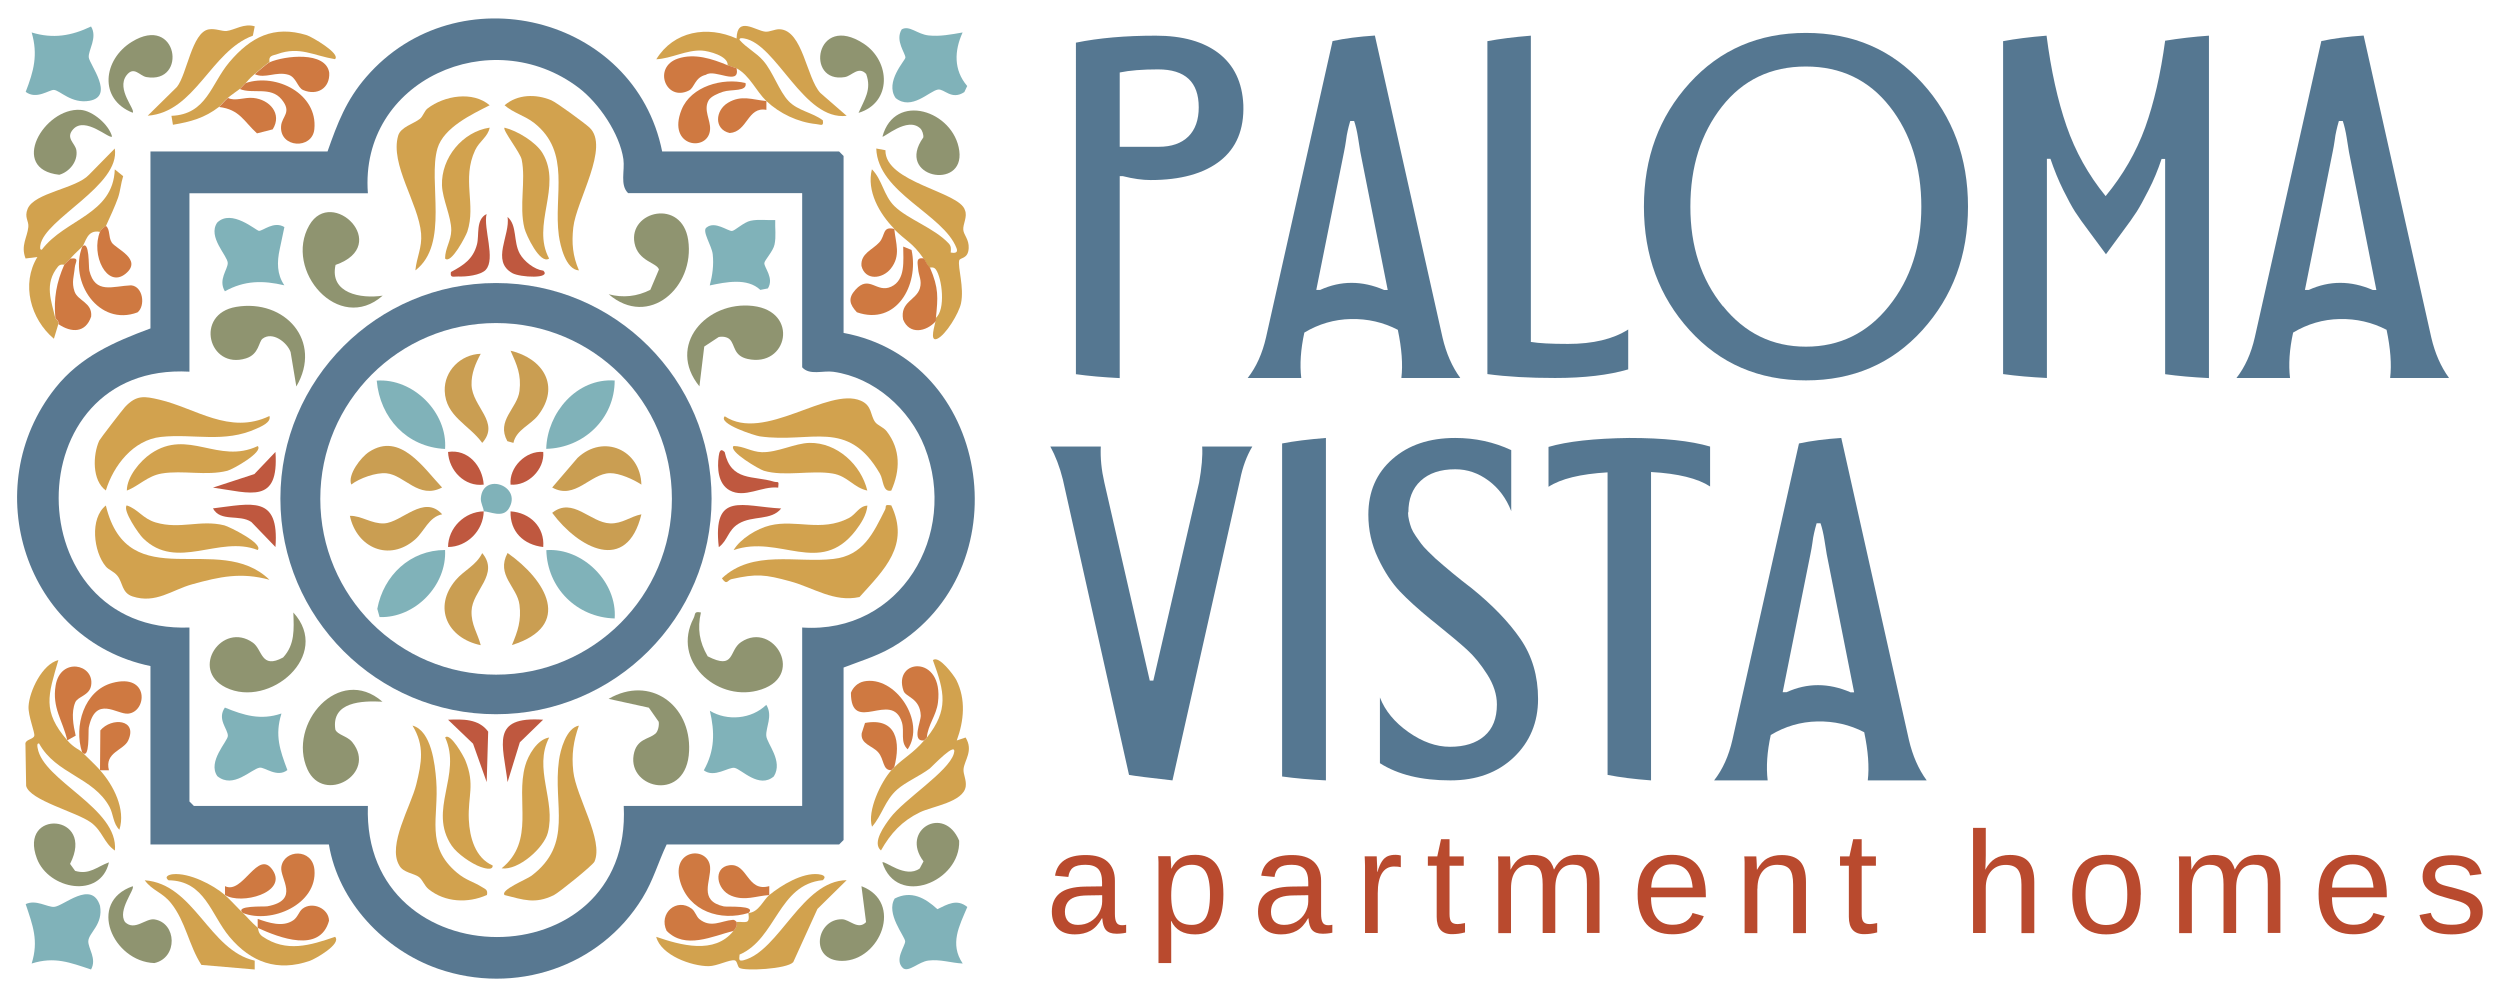 <?xml version="1.0" encoding="UTF-8"?>
<svg id="Layer_1" data-name="Layer 1" xmlns="http://www.w3.org/2000/svg" viewBox="0 0 218 87">
  <defs>
    <style>
      .cls-1 {
        fill: #d2a24e;
      }

      .cls-2 {
        fill: #80b2b9;
      }

      .cls-3 {
        fill: #8f9470;
      }

      .cls-4 {
        fill: #557791;
      }

      .cls-5 {
        fill: #ca9e52;
      }

      .cls-6 {
        fill: #5a7992;
      }

      .cls-7 {
        fill: #bf583f;
      }

      .cls-8 {
        fill: #587891;
      }

      .cls-9 {
        fill: #b94a2e;
      }

      .cls-10 {
        fill: #cf7941;
      }
    </style>
  </defs>
  <g>
    <g>
      <path class="cls-1" d="M8.72,67.16c1.17,1.3,2.26,3.42,1.69,5.19-.55-.52-.52-1.36-.86-1.99-1.42-2.61-4.68-2.85-6.14-5.53-.2-.04-.16.24-.13.39.48,2.89,7.08,5.26,6.74,8.95-.97-.67-1.07-1.7-2.09-2.45-1.26-.92-5.33-1.92-5.65-3.19l-.06-3.58c-.09-.49.69-.45.77-.79.07-.27-.55-1.76-.5-2.57.07-1.32,1.19-3.68,2.6-4.03-.89,3.07-1.43,4.45.78,7,.58.67,1.06.8,1.3,1.04.41.41,1.11,1.06,1.56,1.56Z"/>
      <path class="cls-2" d="M7.94,84.54c-1.85-.61-3.18-1.15-5.18-.52.63-2.01.09-3.34-.52-5.18.88-.43,1.88.27,2.47.24.8-.03,3.28-2.4,4.01-.1.3,1.64-.99,2.35-1.02,3.09-.02.64.76,1.53.24,2.47Z"/>
      <path class="cls-1" d="M19.62,78.05c.42.37,1.09,1.11,1.56,1.56.44.43.67.74,1.3,1.3.05.04,0,.47.41.75,2.07,1.42,4.16.78,6.33.03.59.63-1.76,1.94-2.19,2.09-2.83.98-5.14.15-7.02-2.09-1.62-1.93-2.14-4.9-5.32-4.93-.39-.3,0-.49.39-.53,1.41-.14,3.49.91,4.54,1.82Z"/>
      <path class="cls-1" d="M22.21,83.77v.77s-4.65-.4-4.65-.4c-1.09-1.69-1.37-3.79-2.65-5.39-.79-.98-1.61-1.06-2.29-1.99,4.33.32,5.6,6.12,9.6,7.01Z"/>
      <path class="cls-3" d="M11.57,77.28c.24.24-1.37,2.12-.66,3.13.84.8,1.79-.35,2.55-.24,1.96.3,2.07,3.35,0,3.81-3.62-.13-5.9-5.3-1.89-6.7Z"/>
      <path class="cls-3" d="M9.5,75.2c-.74,3.22-5.26,2.37-6.28-.33-1.65-4.35,5.15-3.94,2.89.46l.44.61c1.25.37,1.91-.37,2.94-.74Z"/>
      <path class="cls-10" d="M21.17,79.61c-.74-.68,1.85-.53,2.14-.58,2.9-.53,1.08-2.43,1.22-3.42.21-1.55,2.72-1.68,2.89.24.26,2.99-3.74,4.75-6.25,3.76Z"/>
      <path class="cls-10" d="M7.16,65.6c-.74-2.27.16-5.38,2.64-6.05,3.25-.87,3.03,2.53,1.37,2.68-.97.09-2.84-1.65-3.43,1.22-.06.29.11,2.89-.58,2.15Z"/>
      <path class="cls-10" d="M5.87,64.56c-.41-1.76-1.34-2.82-1.02-4.78.41-2.51,3.38-1.88,3.1-.03-.13.91-1.17.97-1.39,1.5-.37.89-.17,1.99.04,2.9l-.74.41Z"/>
      <path class="cls-10" d="M22.47,80.91v-.78c.96.33,2.18.75,3.1.12.41-.28.48-.75.81-1.01.84-.65,2.29-.05,2.31,1.05-.79,2.86-4.33,1.48-6.22.62Z"/>
      <path class="cls-10" d="M8.72,67.16l.03-3.47c.97-1.16,3.28-.98,2.43.88-.39.86-2.09,1.03-1.68,2.6h-.78Z"/>
      <path class="cls-10" d="M19.62,78.05v-.78c1.56.79,2.88-3.33,4.17-1.38s-2.76,3.04-4.17,2.15Z"/>
    </g>
    <g>
      <path class="cls-1" d="M80.83,64.31c1.9-2.4,1.55-3.95.52-6.74.51-.48,1.84,1.34,2.04,1.72.85,1.69.67,3.56.04,5.28l.77-.26c.71,1.16-.11,1.98-.18,2.76-.04.44.27.94.19,1.51-.2,1.37-2.93,1.73-3.99,2.25-1.57.76-2.56,1.84-3.4,3.33-.82-.67.35-2.22.8-2.83,1.23-1.64,5.08-4.03,5.55-5.6.39-1.31-1.92,1.15-2.09,1.28-.86.65-2.09,1.17-2.84,1.83-1.09.96-1.3,2.22-2.2,3.25-.44-1.37.78-3.92,1.69-4.93.08-.09.17-.17.26-.26.77-.78,1.66-1.23,2.59-2.33.08-.09.18-.16.26-.26Z"/>
      <path class="cls-1" d="M67.08,78.05c1.05-.86,2.88-1.97,4.28-1.82.36.04.77.18.39.52-3.89.37-4.05,5.11-7.26,6.49-.02.37-.13.62.36.49,3.11-.82,5.09-6.93,8.98-6.98l-2.55,2.51-2.11,4.64c-.56.61-4.25.79-4.69.5-.19-.12-.18-.62-.42-.66-.44-.08-1.54.51-2.27.51-1.48,0-4.15-.94-4.57-2.56,2.12.73,5.1,1.57,6.74-.52.21-.27.33-.4.26-.78.82-.03,1.19.27,1.04-.78.89-.04,1.3-1.13,1.82-1.56Z"/>
      <path class="cls-2" d="M83.95,84.02c-1.02-.05-1.94-.39-2.99-.26-.85.1-1.7,1.04-2.21.67-.81-.73.2-1.94.18-2.35-.02-.43-1.72-2.43-.91-3.73,1.44-.73,2.66-.05,3.72.93.89-.43,1.71-.93,2.61-.19-.7,1.66-1.56,3.21-.4,4.93Z"/>
      <path class="cls-3" d="M76.94,75.2c.2-.2,2.01,1.44,3.26.53l.33-.62c-2.06-2.72,1.79-4.98,3.11-1.8.13,3.59-5.45,5.85-6.7,1.89Z"/>
      <path class="cls-3" d="M75.13,77.28c3.68,1.4,1.63,6.5-1.69,6.51-2.91,0-2.27-3.69,0-3.63.64.02,1.39.97,2.08.25l-.4-3.12Z"/>
      <path class="cls-10" d="M65.27,79.61c-2.43.75-5.21-.14-5.96-2.74-.83-2.88,2.45-3.11,2.61-1.28.1,1.22-1.06,2.95,1.2,3.45.29.06,2.9-.12,2.15.57Z"/>
      <path class="cls-10" d="M75.32,59.42c2.74-.56,5.45,3.51,3.83,5.92-.68-.62-.26-1.52-.5-2.34-.87-2.89-4.45,1.15-4.45-2.59.19-.49.6-.88,1.13-.99Z"/>
      <path class="cls-10" d="M80.83,64.31c-.08.1-.18.17-.26.26-1.1.12-.26-1.65-.28-2.18-.06-1.52-1.31-1.6-1.5-2.14-.99-2.83,3.53-3.23,3,1.01-.14,1.13-.88,1.95-.97,3.05Z"/>
      <path class="cls-10" d="M64.23,80.39c.07.38-.05.51-.26.78-1.86.47-4.22,1.65-5.84,0-.73-1.53.88-2.92,2.19-1.93.3.23.39.67.66.9,1.01.82,1.88.16,2.92.07.19-.02.31.18.33.18Z"/>
      <path class="cls-10" d="M77.98,66.9c-.09.09-.18.17-.26.26-.78.02-.59-.94-1.15-1.57-.51-.57-1.55-.71-1.43-1.65l.29-.9c2.76-.5,3.13,1.66,2.55,3.85Z"/>
      <path class="cls-10" d="M67.08,78.05c-1.17.07-2.12.54-3.31.06-1.31-.53-1.61-2.46-.18-2.66,1.62-.23,1.53,2.38,3.49,1.82v.78Z"/>
    </g>
    <g>
      <path class="cls-8" d="M28.56,13.21c.87-2.47,1.63-4.48,3.37-6.49,7.92-9.17,23.43-5.4,25.81,6.49h15.43l.39.39v15.43c12.71,2.37,15.55,20.02,4.86,27.03-1.64,1.08-3.11,1.47-4.86,2.15v15.04l-.39.39h-15.04c-.75,1.58-1.16,3.12-2.1,4.65-3.71,6.07-11.15,8.5-17.82,6.19-4.71-1.64-8.7-5.84-9.53-10.84h-15.56v-15.56c-10.9-2.25-15.19-15.57-8.29-24.25,2.17-2.73,5.11-4.01,8.29-5.19v-15.43h15.43ZM69.94,16.84h-15.17c-.73-.71-.27-1.96-.41-2.96-.32-2.22-2.13-4.88-3.89-6.22-7.61-5.78-19.14-.65-18.39,9.19h-15.56v15.56c-15.27-.84-15.14,22.85,0,22.31v15.17l.39.39h15.17c-.52,15.21,23.09,15.27,22.31,0h15.56v-15.56c8.55.58,13.68-8.1,10.68-15.74-1.3-3.31-4.4-6.06-7.96-6.56-.9-.13-2.07.34-2.72-.39v-15.17Z"/>
      <path class="cls-6" d="M62.05,43.48c0,10.38-8.42,18.8-18.8,18.8s-18.8-8.42-18.8-18.8,8.42-18.8,18.8-18.8,18.8,8.42,18.8,18.8ZM58.59,43.5c0-8.47-6.86-15.33-15.33-15.33s-15.33,6.86-15.33,15.33,6.86,15.33,15.33,15.33,15.33-6.86,15.33-15.33Z"/>
      <path class="cls-1" d="M77.72,44.07c1.64,3.47-.61,5.6-2.77,7.99-2.22.49-4.02-.82-6.05-1.37-2.2-.6-2.91-.68-5.11-.19-.36.08-.39.58-.84-.07,2.69-2.53,6.51-1.32,9.72-1.69,2.61-.29,3.48-2.26,4.51-4.3.14-.27-.13-.49.54-.37Z"/>
      <path class="cls-1" d="M23.51,50.56c-2.48-.68-4.33-.28-6.75.39-1.77.49-3.17,1.72-5.2,1.06-.95-.31-.85-1.22-1.32-1.8-.31-.39-.76-.51-1.01-.81-1.08-1.28-1.42-4.2,0-5.32,1.95,8.07,9.86,2.18,14.27,6.48Z"/>
      <path class="cls-1" d="M42.44,78.05c-1.64.73-3.63.64-5.06-.51-.39-.32-.5-.78-.83-1.05-.42-.34-1.41-.38-1.74-1.04-1.04-1.76,1.02-5.14,1.49-7.05s.74-3.37-.33-5.13c1.64.45,1.96,3.34,2.07,4.8.25,3.22-1,5.68,1.82,8.04.79.66,1.44.78,2.15,1.23.32.2.55.24.45.71Z"/>
      <path class="cls-1" d="M50.48,23.58c-1.15-.08-1.62-2.13-1.75-3.05-.47-3.51,1.09-7.24-2.14-9.8-.84-.66-1.81-.87-2.59-1.55,1.12-.97,2.73-1,4.07-.44.46.19,2.92,2,3.33,2.38,1.81,1.68-1.15,6.37-1.41,8.72-.15,1.38-.05,2.47.49,3.73Z"/>
      <path class="cls-1" d="M23.5,36.29c.16.55-.77.92-1.12,1.08-2.83,1.3-5.48.42-8.35.73-2.4.26-4.13,2.48-4.8,4.67-1.21-.87-1.14-3.09-.58-4.34.08-.17,2.03-2.7,2.25-2.94,1.01-1.08,1.71-.94,3-.64,3.17.74,6.1,3.09,9.59,1.43Z"/>
      <path class="cls-1" d="M77.72,42.78c-.77.17-.67-.93-.99-1.47-2.81-4.88-6-2.62-10.48-3.26-.38-.05-3.7-1.1-3.05-1.75,3.44,2.3,8.99-2.59,11.86-1.36,1,.43.82,1.27,1.25,1.86.23.31.71.43,1.01.81,1.22,1.59,1.19,3.4.4,5.17Z"/>
      <path class="cls-1" d="M50.48,63.27c-.48,1.36-.65,2.53-.49,3.99.25,2.24,2.67,5.99,1.85,7.87-.13.31-3.13,2.73-3.55,2.93-1.65.8-2.64.4-4.29-.01-.41-.44,1.91-1.36,2.34-1.68,3.69-2.79,1.86-6.17,2.4-10.05.12-.91.63-2.85,1.75-3.05Z"/>
      <path class="cls-1" d="M36.22,23.58c.11-1.15.6-1.99.5-3.21-.22-2.64-2.73-6.04-2-8.54.22-.76,1.35-1.03,1.9-1.47.27-.22.38-.68.66-.9,1.47-1.13,3.95-1.54,5.42-.28-1.54.78-4,1.93-4.55,3.75-.86,2.91,1.07,8.35-1.93,10.65Z"/>
      <path class="cls-3" d="M61.12,53.41c-.32,1.4-.14,2.57.59,3.82,2.41,1.23,1.82-.51,2.91-1.24,2.86-1.92,5.81,3.15,1.39,4.24-3.61.89-7.45-2.63-5.53-6.32.19-.37,0-.63.65-.5Z"/>
      <path class="cls-3" d="M57.15,63.98c.24-.21.34-.73.29-1.04l-.86-1.23-3.51-.77c3.61-2.09,7.19.52,7.02,4.54-.19,4.51-5.33,3.34-4.84.37.24-1.45,1.31-1.36,1.89-1.87Z"/>
      <path class="cls-3" d="M33.36,61.19c-1.79-.1-4.48,0-4.12,2.42.16.47,1.05.56,1.49,1.12,2.19,2.75-2.51,5.45-3.92,2.36-1.79-3.95,2.76-9.19,6.54-5.9Z"/>
      <path class="cls-3" d="M63.65,29.61c-.23-.24-.66-.29-.98-.22l-1.26.83-.42,3.47c-2.9-3.56.61-7.49,4.67-7.01s3.03,5.4-.47,4.62c-1.25-.28-1.07-1.21-1.55-1.7Z"/>
      <path class="cls-3" d="M29.26,23.1c-.55,2.49,2.23,2.97,4.11,2.68-3.83,3.38-8.66-2.21-6.4-6.14,1.97-3.42,7.24,1.74,2.29,3.46Z"/>
      <path class="cls-2" d="M61.38,67.16c.95-1.7.96-3.31.52-5.18,1.52.92,3.64.73,4.92-.52.6.96-.06,1.97,0,2.71.06.69,1.49,2.19.66,3.53-1.28,1.11-2.82-.62-3.42-.74-.52-.11-1.78.91-2.69.21Z"/>
      <path class="cls-3" d="M25.84,33.7l-.5-3c-.31-.86-1.58-1.82-2.44-1.17-.36.27-.3,1.36-1.45,1.72-3.26,1.02-4.53-3.87-.86-4.49,4.28-.72,7.56,3,5.25,6.94Z"/>
      <path class="cls-2" d="M67.6,19.17c-.03.71.09,1.44-.06,2.15-.12.59-.88,1.38-.89,1.62-.02.4.87,1.31.31,2.21l-.66.13c-1.14-1.08-3.02-.68-4.41-.39.24-.9.36-1.79.26-2.72-.08-.75-.99-2.06-.53-2.34.73-.58,1.84.33,2.21.31.24-.01,1.03-.77,1.62-.89.7-.15,1.44-.03,2.15-.06Z"/>
      <path class="cls-3" d="M25.58,53.41c3.4,3.72-2.08,8.41-5.89,6.54-3.19-1.57-.31-5.81,2.36-3.91.85.6.69,2.35,2.64,1.29,1.04-1.13.94-2.47.89-3.91Z"/>
      <path class="cls-2" d="M24.8,24.88c-1.88-.44-3.48-.43-5.19.52-.61-1.01.26-1.9.25-2.47-.01-.63-1.78-2.27-.92-3.52,1.25-1.23,3.4.71,3.64.72.34.02,1.3-.89,2.22-.33l-.41,1.94c-.24,1.11-.25,2.17.4,3.13Z"/>
      <path class="cls-2" d="M24.54,62.23c-.59,1.9-.13,3.18.52,4.92-.9.7-1.98-.28-2.42-.21-.75.13-2.3,1.88-3.69.74-.88-1.27.91-3.04.92-3.51.01-.6-.97-1.45-.26-2.47,1.65.68,3.13,1.13,4.92.52Z"/>
      <path class="cls-3" d="M53.08,25.66c1.24.33,2.48.2,3.63-.39l.75-1.77c-.17-.6-1.82-.7-2.13-2.3-.54-2.81,4.14-3.93,4.68-.27.61,4.11-3.43,7.73-6.93,4.73Z"/>
      <path class="cls-1" d="M22.47,47.96c-3.38-1.32-7.05,1.88-10-1.03-.37-.36-1.8-2.43-1.42-2.86,1.02.34,1.38,1.15,2.53,1.49,2.14.63,3.89-.27,5.98.25.43.11,3.48,1.62,2.9,2.16Z"/>
      <path class="cls-1" d="M75.64,42.78c-1.21-.25-1.71-1.27-3.04-1.49-1.87-.31-4.2.29-5.99-.24-.39-.11-3.13-1.71-2.64-2.16.89.01,1.54.51,2.46.54,1.37.04,2.87-.78,4.16-.81,2.39-.04,4.49,1.89,5.04,4.16Z"/>
      <path class="cls-1" d="M75.64,44.08c-.07.82-.56,1.57-1.04,2.2-3.11,4.01-6.63.29-10.63,1.69.59-1,2.05-1.88,3.16-2.15,2.29-.56,4.45.6,6.88-.64.64-.33.9-1.06,1.63-1.09Z"/>
      <path class="cls-1" d="M22.47,38.89c.54.52-2.17,2.04-2.64,2.16-1.83.47-3.9-.07-5.73.24-1.24.21-1.97,1.07-3.04,1.49,0-1.2,1.15-2.58,2.09-3.22,3.26-2.23,5.88.96,9.32-.66Z"/>
      <path class="cls-1" d="M47.89,64.31c-1.41,2.71.61,5.51-.12,8.31-.34,1.31-2.55,3.3-4.03,3.1,2.97-2.42,1.19-5.89,2.06-8.96.25-.9,1.05-2.29,2.09-2.45Z"/>
      <path class="cls-1" d="M47.89,22.54c-.79.58-2.02-2.07-2.16-2.64-.48-1.95.14-4.16-.24-5.99-.13-.61-1.69-2.58-1.5-2.78,1.12.27,2.76,1.27,3.33,2.24,1.73,2.92-1.02,6.24.56,9.17Z"/>
      <path class="cls-1" d="M42.96,75.46c.04.51-.8.22-1.04.14-.8-.28-2.07-1.16-2.54-1.87-2.09-3.1.92-6.16-.56-9.42.44-.48,1.63,1.67,1.76,2,.86,2.12.21,3.09.3,5.15.07,1.56.56,3.35,2.08,4.01Z"/>
      <path class="cls-1" d="M42.7,11.13c-.16.82-.89,1.16-1.27,1.97-1.18,2.53.1,4.74-.68,7.1-.12.36-1.43,2.9-1.94,2.34,0-.89.53-1.54.54-2.46,0-1.2-.76-2.68-.81-3.91-.08-2.4,1.79-4.69,4.16-5.04Z"/>
      <path class="cls-7" d="M24.02,47.7l-2.1-2.18c-1.04-.71-2.69.03-3.35-1.19,3.36-.4,5.8-1.2,5.45,3.37Z"/>
      <path class="cls-7" d="M24.02,39.41c.32,4.6-2.15,3.57-5.45,3.11l3.61-1.18,1.83-1.92Z"/>
      <path class="cls-7" d="M63.19,39.41c.55,2.6,2.51,2.04,4.29,2.59.37.11.46-.15.38.52-1.44-.16-2.92.97-4.25.23-1-.57-1.08-1.93-.94-2.96.05-.36.14-.76.51-.38Z"/>
      <path class="cls-7" d="M42.44,68.2l-1.19-3.35-2.18-2.09c1.26-.05,2.67-.1,3.5,1.04l-.13,4.41Z"/>
      <path class="cls-7" d="M68.12,44.34c-.88,1.09-2.48.58-3.72,1.33-.94.57-.93,1.46-1.72,2.04-.56-4.91,2.05-3.54,5.44-3.37Z"/>
      <path class="cls-7" d="M47.37,62.75l-2.04,1.98-1.07,3.47c-.4-3.3-1.52-5.76,3.11-5.44Z"/>
      <path class="cls-7" d="M47.37,23.59c.76.75-2.03.6-2.69.23-1.89-1.06-.17-3.31-.42-4.9.86.74.48,2.14,1.07,3.21.37.66,1.27,1.38,2.04,1.47Z"/>
      <path class="cls-7" d="M42.37,23.52c-.46.49-1.74.62-2.4.59-.39-.02-.75.18-.65-.39,1.1-.59,1.93-1.12,2.27-2.4.22-.81-.13-2.16.84-2.66-.3,1.24.81,3.93-.07,4.86Z"/>
      <path class="cls-2" d="M53.6,53.93c-3.31-.09-5.88-2.66-5.96-5.96,3.19-.22,6.19,2.79,5.96,5.96Z"/>
      <path class="cls-2" d="M53.6,33.18c0,3.32-2.69,5.88-5.97,5.96.09-3.14,2.66-6.19,5.97-5.96Z"/>
      <path class="cls-2" d="M38.81,47.96c.16,3.08-2.61,5.95-5.71,5.85l-.2-.72c.55-2.92,2.87-5.13,5.92-5.13Z"/>
      <path class="cls-2" d="M38.81,39.15c-3.34-.17-5.67-2.7-5.96-5.96,3.17-.23,6.19,2.77,5.96,5.96Z"/>
      <path class="cls-5" d="M55.93,42.26c-.67-.45-1.92-1.01-2.73-1-1.74.02-3.04,2.37-5.05,1.25l2.21-2.58c2.27-2.13,5.49-.7,5.57,2.33Z"/>
      <path class="cls-5" d="M44.77,38.62l-.53-.15c-1-1.81.88-2.86,1.06-4.38.17-1.42-.23-2.28-.78-3.51,2.85.68,4.37,3.1,2.4,5.64-.66.85-1.9,1.25-2.15,2.4Z"/>
      <path class="cls-5" d="M38.55,42.51c-2.05,1.07-3.26-1.09-4.86-1.24-.91-.08-2.32.42-3.06.98-.34-.84.84-2.39,1.56-2.85,2.71-1.76,4.74,1.4,6.36,3.11Z"/>
      <path class="cls-5" d="M38.55,44.85c-1.15.22-1.57,1.51-2.35,2.19-2.25,1.97-5.09.75-5.69-2.06,1-.02,1.9.71,2.98.66,1.54-.07,3.47-2.57,5.06-.8Z"/>
      <path class="cls-5" d="M41.92,56.26c-2.9-.6-4.2-3.29-2.18-5.68.73-.86,1.77-1.26,2.31-2.35,1.54,1.85-.88,3.28-.93,5.05-.04,1.2.52,1.91.8,2.98Z"/>
      <path class="cls-5" d="M55.93,44.85c-1.27,5.21-5.47,2.98-7.78-.13,1.8-1.43,3.31.86,5.06.92,1.07.03,1.75-.6,2.71-.79Z"/>
      <path class="cls-5" d="M41.92,30.85c-.46.85-.83,1.73-.8,2.72.06,1.91,2.53,3.26.93,5.05-1.15-1.59-3.19-2.3-3.27-4.53-.06-1.75,1.4-3.19,3.14-3.24Z"/>
      <path class="cls-2" d="M42.18,44.59c0-.3-.28-.72-.25-1.15.17-2.29,3.63-1.08,2.45.89-.54.9-1.67.25-2.21.26Z"/>
      <path class="cls-7" d="M42.18,42.26c-1.66.21-3.05-1.24-3.11-2.85,1.74-.27,3,1.22,3.11,2.85Z"/>
      <path class="cls-7" d="M42.18,44.59c-.03,1.67-1.44,3.1-3.11,3.11.01-1.67,1.44-3.08,3.11-3.11Z"/>
      <path class="cls-7" d="M47.37,47.7c-1.72-.19-2.91-1.35-2.85-3.11,1.69.11,2.99,1.36,2.85,3.11Z"/>
      <path class="cls-7" d="M47.37,39.41c.14,1.51-1.34,2.99-2.85,2.85-.14-1.51,1.34-2.99,2.85-2.85Z"/>
      <path class="cls-5" d="M44.26,48.22c3.38,2.37,5.73,6.35.38,8.03.51-1.21.83-2.14.66-3.5-.19-1.58-2.08-2.59-1.04-4.53Z"/>
    </g>
    <g>
      <path class="cls-1" d="M77.98,19.95c-1.29-1.31-2.43-3.29-1.95-5.19.91.91,1.01,2.28,1.97,3.22,1.18,1.15,3.47,1.9,4.73,3.25.23.25.2.49.17.79.28.06.69.07.51-.38-1.14-2.97-6.87-4.82-7-8.69l.8.15c-.06,2.82,6.47,3.61,6.93,5.22.25.58-.19,1.22-.14,1.73.04.44.51.83.47,1.59-.05.98-.76.79-.83,1.08-.13.62.45,2.33.16,3.73-.17.84-1.33,2.78-2.09,3.1-.7.29-.16-1.29-.13-1.55.01-.08,0-.17,0-.26.91-.71.57-3.5.02-4.25-.2-.27-.51-.13-.54-.16-.31-.32-.33-.5-.52-.78-1.02-1.46-1.51-1.49-2.59-2.59Z"/>
      <path class="cls-1" d="M63.45,5.69c.07-.82-1.69-1.25-2.24-1.28-1.36-.07-2.65.69-3.98.76,1.51-2.47,4.46-2.96,7-1.81.04-2,1.66-.68,2.5-.6.39.04.83-.23,1.27-.21,2.01.11,2.32,4.25,3.54,5.56l2.29,1.99c-3.77.45-6.1-6.28-8.95-6.75-.15-.02-.43-.07-.39.13.62.72,1.44,1.09,2.07,1.82.85.98,1.38,2.65,2.2,3.51s2.08.99,2.99,1.68c.1.59-.2.36-.58.33-1.59-.16-3.19-.92-4.34-2.01-.89-.85-1.44-2.21-2.59-2.85-.05-.03-.53-.16-.78-.26Z"/>
      <path class="cls-2" d="M83.94,2.83c-.73,1.6-.79,3.28.4,4.67l-.25.53c-1.12.74-1.75-.31-2.3-.22-.76.13-2.3,1.87-3.69.74-.97-1.4.84-3.29.85-3.52.03-.36-.93-1.49-.32-2.47.68-.38,1.34.42,2.34.53s1.98-.09,2.98-.26Z"/>
      <path class="cls-3" d="M80.25,11.2c-1.12-1.07-3.19.85-3.3.71,1.07-3.94,6.23-2.26,6.7,1.24s-5.63,2.33-3.14-1.16c.04-.23-.09-.63-.26-.79Z"/>
      <path class="cls-3" d="M74.87,9.83c.5-1.15,1.16-2.01.66-3.38-.67-.72-1.26.17-1.85.27-3.52.61-2.58-5.68,1.64-2.91,2.34,1.54,2.48,5.14-.45,6.03Z"/>
      <path class="cls-10" d="M79.49,21.81c.66,3.07-1.34,6.62-4.77,5.42-.65-.7-.79-1.23-.12-1.97,1.21-1.34,1.83.33,3.11-.26s1.05-2.3,1.05-3.5l.73.3Z"/>
      <path class="cls-10" d="M65.01,7.24c.18.78-1.23.52-1.96.76-.4.13-1.1.41-1.28.79-.43.82.19,1.67.15,2.47-.09,2.03-3.81,1.62-2.49-1.69.82-2.05,3.59-2.81,5.58-2.33Z"/>
      <path class="cls-10" d="M80.57,22.55c.19.27.21.46.52.78.78,1.81.7,2.58.52,4.41,0,.09.01.18,0,.26-.86.96-2.32,1.2-2.86-.14-.28-1.55,1.15-1.68,1.46-2.71.21-.71-.11-1.09-.15-1.71-.03-.49-.24-1.04.52-.9Z"/>
      <path class="cls-10" d="M63.45,5.69c.25.1.73.23.78.26.33,1.6-1.92.02-2.67.57-.99.23-.99,1.13-1.48,1.37-2.02,1.02-3.19-2.03-.97-2.78,1.46-.49,2.99.02,4.34.58Z"/>
      <path class="cls-10" d="M77.98,19.95c.12,1.26.6,2.33-.3,3.47-.74.93-2.24,1.06-2.56-.23-.09-1.09.95-1.39,1.56-2.06.54-.6.24-1.42,1.29-1.17Z"/>
      <path class="cls-10" d="M66.83,8.8v.78c-1.66-.31-1.63,1.91-3.2,2.02-1.39-.32-1.27-1.97-.15-2.64,1.18-.71,2.12-.26,3.35-.15Z"/>
    </g>
    <g>
      <path class="cls-1" d="M5.09,28.25l-.39,1.29c-2.03-1.71-2.88-4.77-1.44-7.13l-1.03.13c-.44-1.13.15-1.83.24-2.74.06-.54-.37-.83-.06-1.59.59-1.42,4.22-1.75,5.35-2.97l2.25-2.29c.51,3.24-6.12,6.12-6.49,8.43-.02.15-.07.43.13.39,2.04-2.69,6.21-3.04,6.36-7l.73.59c-.2.62-.24,1.28-.45,1.89-.25.71-.72,1.73-1.05,2.45-.02.05-.39.21-.52.52-1.16-.24-1.24.97-1.56,1.3-.34.35-.56.5-1.04,1.04-.16.18-.38.35-.52.52-.02.02-.32-.1-.54.16-1.24,1.53-.57,3.01-.24,4.5,0,.04.36.26.26.52Z"/>
      <path class="cls-2" d="M7.94,2.31c.59.97-.26,2.07-.2,2.69s2.3,3.39.06,3.79c-1.57.28-2.58-.92-3.1-.95-.41-.02-1.53.88-2.46.17.7-1.81,1.09-3.22.52-5.18,1.87.57,3.46.3,5.18-.52Z"/>
      <path class="cls-1" d="M19.1,9.32c-1.26.97-2.47,1.3-4.02,1.56l-.13-.78c3.08-.12,3.44-2.77,5.05-4.68,1.84-2.17,3.86-3.25,6.76-2.35.41.13,2.98,1.61,2.45,2.09-1.87-.31-3.08-1.14-5.01-.45-.42.15-.8.11-.7.71-.24.11-1,.8-1.3,1.04-.47.38-.67.69-.78.78-.18.15-.33.36-.52.52-.26.21-.62.43-1.04.78-.3.25-.62.66-.78.78Z"/>
      <path class="cls-1" d="M22.21,2.31l-.16.8c-3.69,1.36-5.02,6.67-9.17,6.98l2.55-2.51c.88-1.1,1.3-4.78,2.78-5.02.58-.1,1.16.19,1.56.14.68-.08,1.53-.7,2.45-.4Z"/>
      <path class="cls-3" d="M9.76,11.91c-.24.23-2.32-1.78-3.37-.65-.72.78.17,1.22.27,1.84.15.96-.59,1.88-1.49,2.14-4.45-.48-1.34-5.88,1.85-5.66,1.06.07,2.47,1.28,2.75,2.32Z"/>
      <path class="cls-3" d="M11.57,9.83c-3-1.18-2.58-4.64-.08-6.18,4.01-2.48,4.9,3.71,1.27,3.07-.59-.11-1.08-1-1.73-.15-.92,1.23.81,2.98.54,3.26Z"/>
      <path class="cls-10" d="M20.91,7.76c.19-.16.34-.37.52-.52,2.67-.89,6.3.95,5.98,4.03-.18,1.79-3.04,1.64-2.9-.27.06-.87.99-1.19.04-2.34s-2.52-.43-3.64-.9Z"/>
      <path class="cls-10" d="M7.16,21.51c.67-.65.55,1.77.63,2.09.51,2.09,2.06,1.34,3.64,1.28,1.05.09,1.27,1.8.56,2.36-3.38,1.27-6-2.68-4.82-5.73Z"/>
      <path class="cls-10" d="M6.13,22.55c.86-.11.43.31.39.78-.06.74-.3,1.27-.02,2.09s1.57.96,1.45,2.18c-.48,1.44-1.72,1.44-2.86.66.1-.26-.25-.48-.26-.52-.16-1.72.09-3.11.78-4.67.14-.17.36-.33.52-.52Z"/>
      <path class="cls-10" d="M23.51,5.43c1.3-.57,4.92-1,5.2.92.07,1.33-1.04,2.03-2.28,1.5-.49-.21-.59-1.12-1.28-1.33-1.06-.32-2.04.37-2.93-.05.29-.24,1.05-.93,1.3-1.04Z"/>
      <path class="cls-10" d="M19.1,9.32c.16-.12.48-.52.78-.78.63.32,1.42-.08,2.21,0,1.42.14,2.54,1.38,1.69,2.74l-1.37.35c-1.17-1.07-1.51-2.08-3.3-2.3Z"/>
      <path class="cls-10" d="M8.72,20.21c.13-.31.5-.47.52-.52.39.37.19.94.5,1.45.33.55,2.75,1.47,1.21,2.73-1.62,1.32-3.05-1.65-2.23-3.66Z"/>
    </g>
  </g>
  <g>
    <path class="cls-4" d="M108.42,9.15c.07,2.14-.61,3.77-2.03,4.88-1.42,1.11-3.44,1.67-6.06,1.67-.71,0-1.51-.11-2.42-.34h-.27v17.61c-1.41-.07-2.68-.18-3.82-.34V3.72c2-.41,4.32-.61,6.96-.61,2.34,0,4.18.52,5.51,1.55,1.33,1.04,2.04,2.53,2.13,4.49ZM97.64,12.8h3.41c1.11,0,1.97-.3,2.58-.9.6-.6.9-1.45.9-2.54,0-2.21-1.18-3.31-3.55-3.31-1.36,0-2.48.09-3.34.27v6.48Z"/>
    <path class="cls-4" d="M127.32,32.96h-5.12c.14-1.18.03-2.58-.31-4.2-1.27-.66-2.64-.97-4.09-.94-1.46.03-2.81.43-4.06,1.18-.32,1.46-.41,2.78-.27,3.96h-4.67c.75-.96,1.28-2.14,1.6-3.55l5.8-25.83c1.07-.23,2.3-.39,3.69-.48l5.9,26.34c.32,1.36.83,2.54,1.54,3.51ZM120.67,25.29h.34l-2.39-12.04c-.05-.27-.11-.69-.2-1.25-.09-.56-.2-1.04-.34-1.45h-.34c-.09.32-.17.6-.22.85-.06.25-.11.54-.15.87-.05.33-.1.65-.17.97l-2.42,12.04h.34c1.8-.82,3.65-.82,5.56,0Z"/>
    <path class="cls-4" d="M133.49,29.82h.03c.64.11,1.71.17,3.21.17,2.18,0,3.94-.42,5.25-1.26v3.48c-1.71.5-3.83.75-6.38.75-2.25,0-4.22-.11-5.9-.34V3.59c1.05-.2,2.31-.36,3.79-.48v26.72Z"/>
    <path class="cls-4" d="M147.33,7.25c2.65-2.92,6.03-4.38,10.15-4.38s7.5,1.46,10.15,4.38c2.65,2.92,3.98,6.51,3.98,10.77s-1.33,7.84-3.98,10.77c-2.65,2.92-6.03,4.38-10.15,4.38s-7.5-1.46-10.15-4.38c-2.65-2.92-3.98-6.51-3.98-10.77s1.32-7.84,3.98-10.77ZM150.25,26.7c1.89,2.35,4.3,3.53,7.23,3.53s5.35-1.18,7.23-3.53c1.89-2.35,2.83-5.25,2.83-8.68s-.92-6.39-2.75-8.72c-1.83-2.33-4.27-3.5-7.32-3.5s-5.49,1.17-7.32,3.5c-1.83,2.33-2.75,5.24-2.75,8.72s.94,6.33,2.83,8.68Z"/>
    <path class="cls-4" d="M188.8,3.55c1.23-.2,2.5-.35,3.82-.44v29.86c-1.41-.07-2.68-.18-3.82-.34V13.86h-.31c-.32.96-.69,1.86-1.13,2.71-.43.85-.78,1.48-1.04,1.89-.26.41-.72,1.06-1.38,1.94-.66.89-1.09,1.48-1.3,1.77-.23-.32-.67-.91-1.31-1.77-.65-.86-1.11-1.51-1.38-1.93-.27-.42-.62-1.06-1.04-1.91-.42-.85-.79-1.76-1.11-2.71h-.31v19.11c-1.41-.07-2.68-.18-3.82-.34V3.59c1.05-.2,2.31-.36,3.79-.48.39,3.03.97,5.65,1.74,7.88.77,2.23,1.91,4.27,3.41,6.11,1.52-1.84,2.67-3.84,3.45-5.99.77-2.15,1.35-4.67,1.74-7.56Z"/>
    <path class="cls-4" d="M213.54,32.96h-5.12c.14-1.18.03-2.58-.31-4.2-1.27-.66-2.64-.97-4.09-.94-1.46.03-2.81.43-4.06,1.18-.32,1.46-.41,2.78-.27,3.96h-4.67c.75-.96,1.28-2.14,1.6-3.55l5.8-25.83c1.07-.23,2.3-.39,3.69-.48l5.9,26.34c.32,1.36.83,2.54,1.54,3.51ZM206.88,25.29h.34l-2.39-12.04c-.05-.27-.11-.69-.2-1.25-.09-.56-.2-1.04-.34-1.45h-.34c-.09.32-.17.6-.22.85-.06.25-.11.54-.15.87-.05.33-.1.65-.17.97l-2.42,12.04h.34c1.8-.82,3.65-.82,5.56,0Z"/>
    <path class="cls-4" d="M100.26,59.35h.31l3.99-17.27c.23-1.27.32-2.32.27-3.14h4.37c-.5.84-.85,1.8-1.06,2.87l-5.9,26.24c-2.05-.23-3.31-.39-3.79-.48l-5.77-25.76c-.27-1.09-.64-2.05-1.09-2.87h4.4c-.05,1,.06,2.05.31,3.14l3.96,17.27Z"/>
    <path class="cls-4" d="M115.62,38.19v29.86c-1.41-.07-2.68-.18-3.82-.34v-29.04c1.02-.2,2.3-.36,3.82-.48Z"/>
    <path class="cls-4" d="M122.78,44.68c0,.23.03.46.09.7.06.24.12.46.2.67.08.2.21.44.39.7.18.26.34.48.46.65.12.17.32.39.6.67.27.27.49.48.65.63.16.15.41.36.75.65.34.28.59.49.75.63.16.14.44.36.84.68.4.32.68.53.84.65,1.8,1.46,3.21,2.92,4.23,4.4,1.02,1.48,1.54,3.23,1.54,5.25s-.71,3.74-2.12,5.08c-1.41,1.34-3.25,2.01-5.53,2.01-2.53,0-4.57-.5-6.14-1.5v-5.73c.45,1.16,1.28,2.17,2.49,3.02,1.21.85,2.41,1.28,3.62,1.28,1.27,0,2.27-.31,3-.94.73-.63,1.09-1.54,1.09-2.75,0-.86-.28-1.74-.85-2.63-.57-.89-1.15-1.6-1.76-2.15-.6-.55-1.48-1.28-2.64-2.22-.23-.18-.4-.32-.51-.41-1.11-.91-2.02-1.73-2.71-2.46-.69-.73-1.33-1.69-1.89-2.88-.57-1.19-.85-2.46-.85-3.8,0-2,.7-3.62,2.1-4.85,1.4-1.23,3.22-1.84,5.48-1.84,1.73,0,3.36.35,4.88,1.06v5.32c-.43-1.11-1.09-2-1.98-2.66-.89-.66-1.85-.99-2.9-.99-1.3,0-2.3.34-3.02,1.01-.72.67-1.07,1.59-1.07,2.75Z"/>
    <path class="cls-4" d="M142.06,38.19c3,0,5.36.25,7.06.75v3.48c-1.07-.7-2.79-1.13-5.15-1.26v26.89c-1.48-.11-2.74-.27-3.79-.48v-26.38c-2.37.14-4.08.56-5.15,1.26v-3.48c1.64-.48,3.98-.74,7.03-.78Z"/>
    <path class="cls-4" d="M167.99,68.05h-5.12c.14-1.18.03-2.58-.31-4.2-1.27-.66-2.64-.97-4.09-.94-1.46.03-2.81.43-4.06,1.18-.32,1.46-.41,2.78-.27,3.96h-4.67c.75-.96,1.28-2.14,1.6-3.55l5.8-25.83c1.07-.23,2.3-.39,3.69-.48l5.9,26.34c.32,1.36.83,2.54,1.54,3.51ZM161.34,60.37h.34l-2.39-12.04c-.05-.27-.11-.69-.2-1.25-.09-.56-.2-1.04-.34-1.45h-.34c-.09.32-.17.6-.22.85-.06.25-.11.54-.15.87-.05.33-.1.65-.17.97l-2.42,12.04h.34c1.8-.82,3.65-.82,5.56,0Z"/>
    <path class="cls-9" d="M93.74,81.48c-.67,0-1.18-.18-1.51-.53-.34-.35-.51-.84-.51-1.46,0-.69.23-1.22.68-1.59s1.19-.57,2.2-.59l1.5-.02v-.36c0-.54-.12-.93-.35-1.17-.23-.23-.59-.35-1.09-.35s-.86.08-1.09.25-.36.44-.41.81l-1.16-.11c.19-1.2,1.08-1.8,2.68-1.8.84,0,1.47.19,1.9.58.42.39.64.94.64,1.67v2.88c0,.33.04.58.13.74.09.17.25.25.49.25.12,0,.24-.01.36-.04v.69c-.14.03-.28.06-.43.07-.14.02-.29.02-.43.02-.41,0-.71-.11-.9-.32s-.29-.56-.32-1.02h-.04c-.28.51-.61.87-.99,1.08s-.84.32-1.38.32ZM96.11,78.06l-1.22.02c-.52,0-.91.06-1.19.16-.27.1-.48.25-.62.46-.14.21-.22.48-.22.81,0,.36.1.64.29.84.2.2.47.3.84.3.41,0,.77-.09,1.09-.28.32-.19.57-.44.75-.76.18-.32.28-.66.28-1v-.55Z"/>
    <path class="cls-9" d="M106.68,77.99c0,1.17-.21,2.04-.61,2.62-.41.58-1.03.87-1.85.87-1.03,0-1.72-.39-2.08-1.16h-.03s.02.38.02,1.05v2.61h-1.11v-7.95c0-.34,0-.63,0-.86,0-.23-.02-.4-.03-.51h1.08s.01.1.02.24c.01.14.02.3.03.47,0,.17.01.29.01.37h.02c.2-.41.46-.71.78-.91.33-.19.75-.29,1.29-.29.82,0,1.44.28,1.85.83.41.55.61,1.42.61,2.6ZM105.51,78.01c0-.93-.13-1.6-.38-2-.25-.4-.65-.6-1.2-.6-.61,0-1.06.21-1.36.63-.29.42-.44,1.11-.44,2.05,0,.88.14,1.52.42,1.94s.74.62,1.37.62c.55,0,.95-.2,1.21-.61.25-.41.38-1.09.38-2.04Z"/>
    <path class="cls-9" d="M111.72,81.48c-.67,0-1.18-.18-1.51-.53-.34-.35-.51-.84-.51-1.46,0-.69.23-1.22.68-1.59s1.19-.57,2.2-.59l1.5-.02v-.36c0-.54-.12-.93-.35-1.17-.23-.23-.59-.35-1.09-.35s-.86.08-1.09.25-.36.44-.41.81l-1.16-.11c.19-1.2,1.08-1.8,2.68-1.8.84,0,1.47.19,1.9.58.42.39.64.94.64,1.67v2.88c0,.33.04.58.13.74.09.17.25.25.49.25.12,0,.24-.01.36-.04v.69c-.14.03-.28.06-.43.07-.14.02-.29.02-.43.02-.41,0-.71-.11-.9-.32s-.29-.56-.32-1.02h-.04c-.28.51-.61.87-.99,1.08s-.84.32-1.38.32ZM114.08,78.06l-1.22.02c-.52,0-.91.06-1.19.16-.27.1-.48.25-.62.46-.14.21-.22.48-.22.81,0,.36.1.64.29.84.2.2.47.3.84.3.41,0,.77-.09,1.09-.28.32-.19.57-.44.75-.76.18-.32.28-.66.28-1v-.55Z"/>
    <path class="cls-9" d="M120.14,77.87v3.49h-1.11v-5.13c0-.23,0-.48,0-.74,0-.26-.02-.53-.03-.82h1.05c0,.19.02.36.02.51s.01.29.02.4,0,.21,0,.28c0,.08,0,.13,0,.17h.02c.12-.4.26-.72.41-.94.14-.21.31-.35.49-.43.19-.08.41-.12.69-.12.15,0,.3.02.45.06v1.02c-.14-.04-.34-.06-.59-.06-.46,0-.81.2-1.06.6-.24.4-.36.97-.36,1.71Z"/>
    <path class="cls-9" d="M127.73,81.31c-.36.1-.74.15-1.12.15-.45,0-.78-.13-1-.38s-.33-.63-.33-1.13v-4.46h-.77v-.81h.82l.33-1.5h.74v1.5h1.24v.81h-1.24v4.22c0,.32.05.55.16.68.11.13.29.19.55.19.14,0,.35-.03.64-.09v.82Z"/>
    <path class="cls-9" d="M131.76,77.49v3.88h-1.11v-5.26c0-.39,0-.71,0-.94,0-.24-.02-.4-.03-.49h1.05c0,.09.02.2.02.33,0,.13.01.27.02.41s0,.27,0,.4h.02c.24-.47.51-.8.82-.99.31-.19.69-.28,1.13-.28.51,0,.91.1,1.2.3.29.2.5.52.62.96h.02c.23-.45.51-.77.84-.97.33-.2.72-.3,1.19-.3.68,0,1.17.18,1.47.55s.46.97.46,1.8v4.46h-1.1v-4.24c0-.65-.09-1.09-.27-1.34-.18-.25-.5-.37-.96-.37-.49,0-.86.18-1.13.54-.27.36-.4.87-.4,1.54v3.88h-1.1v-4.24c0-.65-.09-1.09-.27-1.34-.18-.25-.5-.37-.96-.37s-.85.18-1.12.54c-.28.36-.41.87-.41,1.53Z"/>
    <path class="cls-9" d="M143.97,78.25c0,.77.16,1.36.48,1.77.32.42.78.62,1.39.62.48,0,.87-.1,1.16-.29.29-.19.49-.44.59-.74l.98.28c-.4,1.05-1.31,1.58-2.73,1.58-.99,0-1.74-.29-2.26-.88-.52-.59-.78-1.46-.78-2.63s.26-1.95.78-2.54c.52-.59,1.26-.88,2.22-.88s1.72.3,2.21.89c.49.59.74,1.48.74,2.66v.15h-4.77ZM147.6,77.4c-.06-.7-.24-1.22-.54-1.54-.3-.32-.72-.49-1.28-.49s-.97.18-1.28.54c-.32.36-.49.86-.51,1.49h3.61Z"/>
    <path class="cls-9" d="M153.24,77.49v3.88h-1.11v-5.26c0-.39,0-.71,0-.94,0-.24-.02-.4-.03-.49h1.05c0,.08.02.18.02.3s.01.25.02.4c0,.14,0,.29.01.45h.02c.26-.46.55-.79.89-.98.34-.19.75-.29,1.25-.29.73,0,1.27.19,1.61.56s.51.97.51,1.79v4.46h-1.12v-4.24c0-.64-.1-1.08-.31-1.34-.21-.25-.56-.38-1.07-.38-.54,0-.96.18-1.27.55s-.46.88-.46,1.53Z"/>
    <path class="cls-9" d="M163.67,81.31c-.36.1-.74.15-1.12.15-.45,0-.78-.13-1-.38s-.33-.63-.33-1.13v-4.46h-.77v-.81h.82l.33-1.5h.74v1.5h1.24v.81h-1.24v4.22c0,.32.05.55.16.68.11.13.29.19.55.19.14,0,.35-.03.64-.09v.82Z"/>
    <path class="cls-9" d="M173.13,75.82c.24-.44.53-.76.86-.96.34-.2.76-.31,1.28-.31.73,0,1.26.19,1.6.57.34.38.52.97.52,1.79v4.46h-1.12v-4.24c0-.61-.11-1.04-.32-1.31-.21-.27-.57-.4-1.06-.4-.52,0-.94.18-1.26.54-.32.36-.47.85-.47,1.46v3.94h-1.11v-9.17h1.11v2.39c0,.16,0,.34-.01.52,0,.18-.02.34-.02.48,0,.13-.01.22-.02.24h.02Z"/>
    <path class="cls-9" d="M186.67,78.01c0,1.17-.26,2.04-.77,2.61-.52.57-1.26.86-2.24.86s-1.71-.3-2.21-.89c-.5-.6-.75-1.46-.75-2.58s.25-2.02.75-2.6c.5-.58,1.25-.87,2.25-.87s1.77.28,2.26.84c.48.56.72,1.44.72,2.62ZM185.5,78.01c0-.92-.14-1.59-.41-2.01-.27-.42-.73-.63-1.38-.63s-1.12.21-1.41.64c-.29.43-.44,1.09-.44,2s.14,1.54.43,1.99c.29.44.74.66,1.35.66.67,0,1.14-.21,1.43-.64.29-.43.43-1.1.43-2.01Z"/>
    <path class="cls-9" d="M191.13,77.49v3.88h-1.11v-5.26c0-.39,0-.71,0-.94,0-.24-.02-.4-.03-.49h1.05c0,.09.02.2.02.33,0,.13.01.27.02.41s0,.27,0,.4h.02c.24-.47.51-.8.82-.99.31-.19.69-.28,1.13-.28.51,0,.91.1,1.2.3.29.2.5.52.62.96h.02c.23-.45.51-.77.84-.97.33-.2.72-.3,1.19-.3.68,0,1.17.18,1.47.55s.46.97.46,1.8v4.46h-1.1v-4.24c0-.65-.09-1.09-.27-1.34-.18-.25-.5-.37-.96-.37-.49,0-.86.18-1.13.54-.27.36-.4.87-.4,1.54v3.88h-1.1v-4.24c0-.65-.09-1.09-.27-1.34-.18-.25-.5-.37-.96-.37s-.85.18-1.12.54c-.28.36-.41.87-.41,1.53Z"/>
    <path class="cls-9" d="M203.35,78.25c0,.77.16,1.36.48,1.77.32.42.78.62,1.39.62.48,0,.87-.1,1.16-.29.29-.19.49-.44.59-.74l.98.28c-.4,1.05-1.31,1.58-2.73,1.58-.99,0-1.74-.29-2.26-.88-.52-.59-.78-1.46-.78-2.63s.26-1.95.78-2.54c.52-.59,1.26-.88,2.22-.88s1.72.3,2.21.89c.49.59.74,1.48.74,2.66v.15h-4.77ZM206.97,77.4c-.06-.7-.24-1.22-.54-1.54-.3-.32-.72-.49-1.28-.49s-.97.18-1.28.54c-.32.36-.49.86-.51,1.49h3.61Z"/>
    <path class="cls-9" d="M216.5,79.51c0,.63-.24,1.12-.71,1.46-.48.34-1.14.51-2,.51s-1.47-.14-1.93-.41c-.45-.27-.74-.7-.88-1.28l.98-.19c.09.36.29.62.59.79.3.17.71.25,1.24.25.56,0,.98-.09,1.24-.26.26-.17.39-.43.39-.78,0-.26-.09-.48-.27-.64s-.47-.3-.88-.41c-.48-.13-.86-.23-1.14-.32-.28-.08-.5-.15-.65-.21-.15-.06-.27-.12-.36-.17-.27-.16-.48-.35-.64-.57-.15-.23-.23-.5-.23-.83,0-.61.22-1.07.65-1.39.43-.32,1.07-.48,1.9-.48.74,0,1.32.13,1.76.39.43.26.71.68.83,1.25l-1,.12c-.06-.3-.23-.52-.5-.68-.27-.16-.63-.24-1.08-.24-.5,0-.87.08-1.11.23-.24.15-.36.38-.36.69,0,.23.07.41.2.56s.4.27.78.36c.52.12,1.01.26,1.47.4.47.15.8.29,1,.44.23.17.41.37.53.6.12.23.18.5.18.83Z"/>
  </g>
</svg>